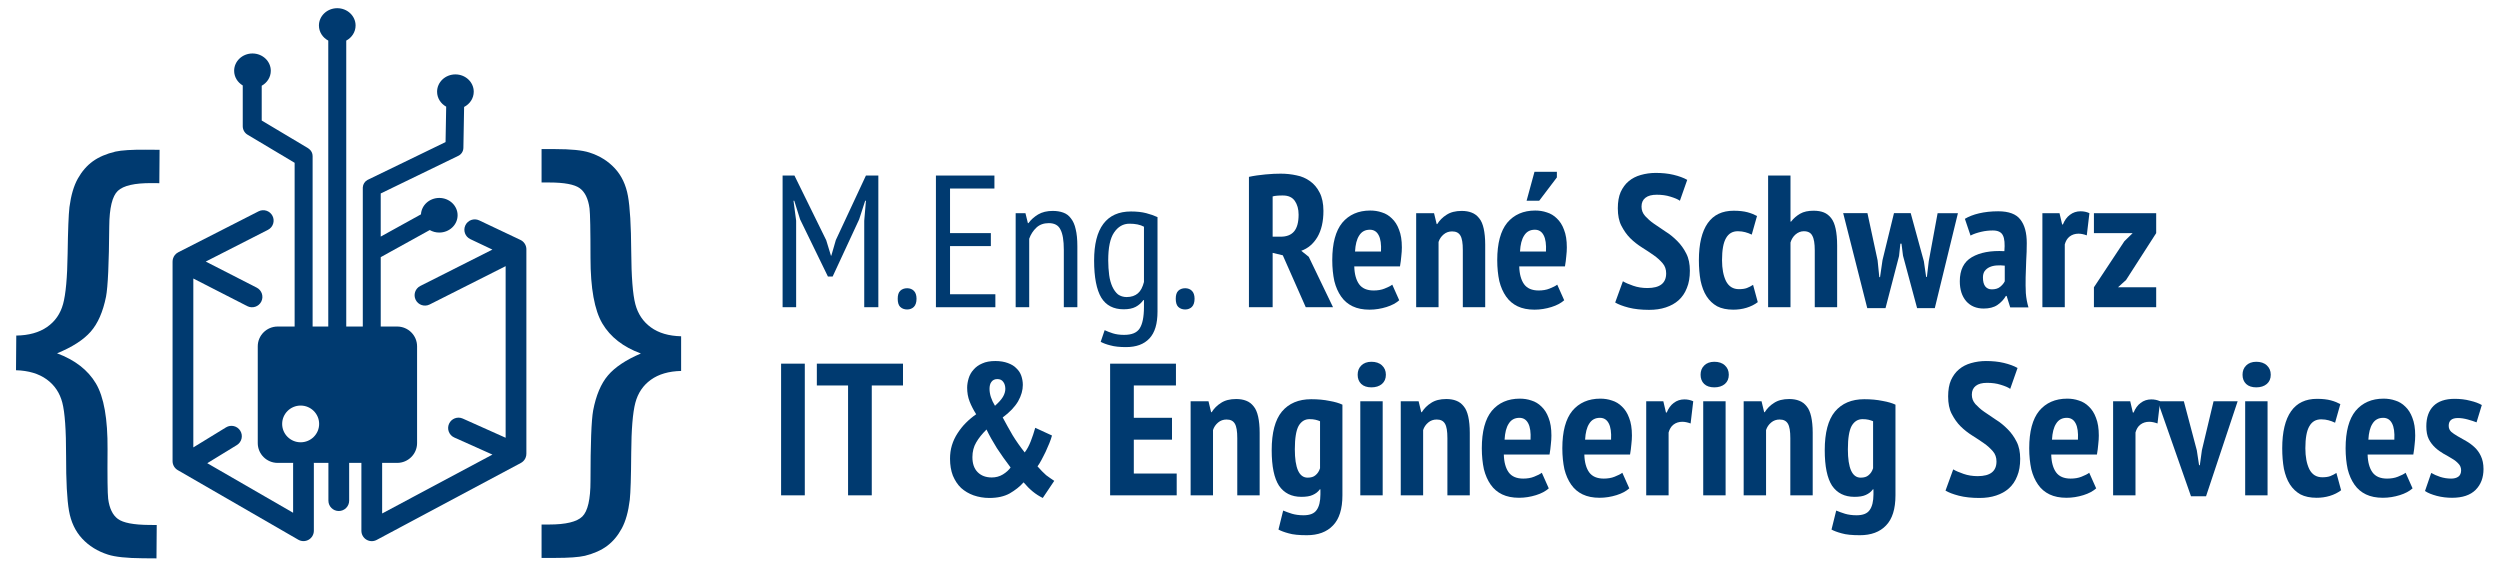<?xml version="1.0" encoding="UTF-8" standalone="no"?>
<!DOCTYPE svg PUBLIC "-//W3C//DTD SVG 1.1//EN" "http://www.w3.org/Graphics/SVG/1.1/DTD/svg11.dtd">
<svg width="886px" height="201px" version="1.1" xmlns="http://www.w3.org/2000/svg" xmlns:xlink="http://www.w3.org/1999/xlink" xml:space="preserve" xmlns:serif="http://www.serif.com/" style="fill-rule:evenodd;clip-rule:evenodd;stroke-linejoin:round;stroke-miterlimit:2;">
    <rect id="Full-Logo-Wide" serif:id="Full Logo Wide" x="0" y="0" width="885.827" height="200.787" style="fill:none;"/>
    <g>
        <g transform="matrix(0.602,0,0,0.602,-1458.53,-1486.42)">
            <g transform="matrix(110.742,0,0,110.742,2876.44,2650)">
                <path d="M0.498,-0.46l0.009,-0.106l-0.004,0l-0.032,0.099l-0.141,0.304l-0.025,0l-0.148,-0.304l-0.031,-0.099l-0.004,0l0.014,0.106l0,0.46l-0.072,0l0,-0.7l0.063,0l0.169,0.344l0.025,0.082l0.002,0l0.024,-0.083l0.16,-0.343l0.066,0l0,0.7l-0.075,0l0,-0.46Z" style="fill:#003a70;fill-rule:nonzero;"/>
            </g>
            <g transform="matrix(110.742,0,0,110.742,2946.98,2650)">
                <path d="M0.039,-0.045c0,-0.019 0.004,-0.033 0.013,-0.042c0.009,-0.009 0.022,-0.014 0.037,-0.014c0.015,-0 0.027,0.005 0.036,0.014c0.009,0.009 0.014,0.023 0.014,0.042c0,0.019 -0.005,0.034 -0.014,0.043c-0.009,0.009 -0.021,0.014 -0.036,0.014c-0.015,-0 -0.028,-0.005 -0.037,-0.014c-0.009,-0.009 -0.013,-0.024 -0.013,-0.043Z" style="fill:#003a70;fill-rule:nonzero;"/>
            </g>
            <g transform="matrix(110.742,0,0,110.742,2966.7,2650)">
                <path d="M0.064,-0.7l0.311,0l0,0.069l-0.236,0l0,0.237l0.217,0l0,0.069l-0.217,0l0,0.256l0.241,0l0,0.069l-0.316,-0l0,-0.7Z" style="fill:#003a70;fill-rule:nonzero;"/>
            </g>
            <g transform="matrix(110.742,0,0,110.742,3014.2,2650)">
                <path d="M0.315,-0l0,-0.305c0,-0.05 -0.006,-0.086 -0.018,-0.108c-0.011,-0.023 -0.032,-0.034 -0.062,-0.034c-0.027,-0 -0.049,0.008 -0.066,0.024c-0.017,0.016 -0.03,0.036 -0.038,0.059l0,0.364l-0.072,-0l0,-0.5l0.052,-0l0.013,0.053l0.003,-0c0.013,-0.018 0.03,-0.033 0.051,-0.046c0.022,-0.013 0.048,-0.019 0.078,-0.019c0.021,-0 0.04,0.003 0.056,0.009c0.017,0.006 0.03,0.016 0.041,0.031c0.011,0.014 0.02,0.033 0.025,0.057c0.006,0.024 0.009,0.054 0.009,0.091l0,0.324l-0.072,-0Z" style="fill:#003a70;fill-rule:nonzero;"/>
            </g>
            <g transform="matrix(110.742,0,0,110.742,3062.82,2650)">
                <path d="M0.374,0.023c-0,0.065 -0.014,0.112 -0.043,0.143c-0.029,0.031 -0.07,0.046 -0.125,0.046c-0.033,-0 -0.061,-0.003 -0.082,-0.009c-0.021,-0.005 -0.039,-0.012 -0.052,-0.019l0.021,-0.062c0.013,0.006 0.028,0.012 0.044,0.017c0.016,0.005 0.036,0.008 0.059,0.008c0.041,-0 0.068,-0.011 0.083,-0.034c0.015,-0.023 0.023,-0.061 0.023,-0.114l-0,-0.037l-0.003,-0c-0.011,0.015 -0.024,0.027 -0.041,0.036c-0.017,0.009 -0.038,0.013 -0.064,0.013c-0.054,-0 -0.094,-0.021 -0.119,-0.062c-0.025,-0.042 -0.038,-0.108 -0.038,-0.197c-0,-0.086 0.016,-0.151 0.049,-0.195c0.033,-0.044 0.082,-0.066 0.147,-0.066c0.031,0 0.058,0.003 0.081,0.009c0.023,0.006 0.043,0.013 0.06,0.021l-0,0.502Zm-0.072,-0.451c-0.02,-0.011 -0.046,-0.016 -0.077,-0.016c-0.034,0 -0.061,0.016 -0.082,0.047c-0.021,0.031 -0.031,0.08 -0.031,0.148c-0,0.028 0.002,0.054 0.005,0.078c0.003,0.023 0.009,0.044 0.017,0.062c0.008,0.017 0.018,0.031 0.03,0.041c0.013,0.009 0.028,0.014 0.046,0.014c0.025,0 0.045,-0.007 0.06,-0.02c0.015,-0.013 0.025,-0.033 0.032,-0.06l-0,-0.294Z" style="fill:#003a70;fill-rule:nonzero;"/>
            </g>
            <g transform="matrix(110.742,0,0,110.742,3110.66,2650)">
                <path d="M0.039,-0.045c0,-0.019 0.004,-0.033 0.013,-0.042c0.009,-0.009 0.022,-0.014 0.037,-0.014c0.015,-0 0.027,0.005 0.036,0.014c0.009,0.009 0.014,0.023 0.014,0.042c0,0.019 -0.005,0.034 -0.014,0.043c-0.009,0.009 -0.021,0.014 -0.036,0.014c-0.015,-0 -0.028,-0.005 -0.037,-0.014c-0.009,-0.009 -0.013,-0.024 -0.013,-0.043Z" style="fill:#003a70;fill-rule:nonzero;"/>
            </g>
            <g transform="matrix(110.742,0,0,110.742,3153.08,2650)">
                <path d="M0.045,-0.693c0.027,-0.006 0.057,-0.01 0.088,-0.013c0.031,-0.003 0.058,-0.004 0.081,-0.004c0.029,0 0.057,0.003 0.084,0.009c0.027,0.005 0.051,0.016 0.072,0.031c0.021,0.015 0.038,0.035 0.051,0.061c0.013,0.025 0.02,0.058 0.02,0.097c-0,0.057 -0.011,0.103 -0.032,0.139c-0.021,0.035 -0.049,0.06 -0.086,0.073l0.04,0.032l0.129,0.268l-0.145,-0l-0.122,-0.276l-0.054,-0.013l0,0.289l-0.126,0l0,-0.693Zm0.126,0.318l0.043,0c0.031,0 0.055,-0.009 0.071,-0.028c0.016,-0.019 0.024,-0.049 0.024,-0.089c-0,-0.03 -0.007,-0.054 -0.02,-0.073c-0.013,-0.019 -0.034,-0.029 -0.063,-0.029c-0.011,0 -0.021,0 -0.031,0.001c-0.01,0.001 -0.018,0.002 -0.024,0.004l-0,0.214Z" style="fill:#003a70;fill-rule:nonzero;"/>
            </g>
            <g transform="matrix(110.742,0,0,110.742,3204.35,2650)">
                <path d="M0.381,-0.037c-0.017,0.015 -0.039,0.027 -0.068,0.036c-0.029,0.009 -0.059,0.014 -0.09,0.014c-0.035,-0 -0.065,-0.006 -0.09,-0.018c-0.025,-0.012 -0.045,-0.029 -0.061,-0.052c-0.016,-0.023 -0.028,-0.05 -0.036,-0.082c-0.007,-0.033 -0.011,-0.07 -0.011,-0.111c0,-0.09 0.018,-0.156 0.053,-0.199c0.036,-0.043 0.086,-0.065 0.149,-0.065c0.021,0 0.042,0.003 0.062,0.01c0.02,0.006 0.038,0.017 0.053,0.032c0.016,0.015 0.029,0.035 0.038,0.06c0.01,0.025 0.015,0.056 0.015,0.094c0,0.015 -0.001,0.03 -0.003,0.047c-0.001,0.017 -0.004,0.035 -0.007,0.054l-0.243,-0c0.001,0.041 0.01,0.073 0.026,0.095c0.016,0.022 0.042,0.033 0.077,0.033c0.021,-0 0.041,-0.003 0.058,-0.01c0.018,-0.007 0.032,-0.014 0.041,-0.021l0.037,0.083Zm-0.156,-0.375c-0.025,-0 -0.044,0.01 -0.057,0.031c-0.013,0.02 -0.02,0.048 -0.022,0.085l0.138,0c0.002,-0.038 -0.002,-0.067 -0.012,-0.086c-0.01,-0.02 -0.026,-0.03 -0.047,-0.03Z" style="fill:#003a70;fill-rule:nonzero;"/>
            </g>
            <g transform="matrix(110.742,0,0,110.742,3251.75,2650)">
                <path d="M0.291,-0l0,-0.304c0,-0.037 -0.004,-0.062 -0.013,-0.077c-0.009,-0.015 -0.023,-0.022 -0.044,-0.022c-0.017,0 -0.032,0.005 -0.045,0.016c-0.013,0.011 -0.022,0.024 -0.027,0.04l0,0.347l-0.119,-0l0,-0.5l0.095,0l0.014,0.058l0.003,0c0.012,-0.019 0.028,-0.036 0.049,-0.049c0.021,-0.014 0.048,-0.021 0.081,-0.021c0.02,0 0.038,0.003 0.053,0.009c0.016,0.006 0.029,0.016 0.04,0.03c0.011,0.013 0.019,0.032 0.024,0.055c0.005,0.023 0.008,0.051 0.008,0.085l0,0.333l-0.119,-0Z" style="fill:#003a70;fill-rule:nonzero;"/>
            </g>
            <g transform="matrix(110.742,0,0,110.742,3301.47,2650)">
                <path d="M0.381,-0.037c-0.017,0.015 -0.039,0.027 -0.068,0.036c-0.029,0.009 -0.059,0.014 -0.09,0.014c-0.035,-0 -0.065,-0.006 -0.09,-0.018c-0.025,-0.012 -0.045,-0.029 -0.061,-0.052c-0.016,-0.023 -0.028,-0.05 -0.036,-0.082c-0.007,-0.033 -0.011,-0.07 -0.011,-0.111c0,-0.09 0.018,-0.156 0.053,-0.199c0.036,-0.043 0.086,-0.065 0.149,-0.065c0.021,0 0.042,0.003 0.062,0.01c0.02,0.006 0.038,0.017 0.053,0.032c0.016,0.015 0.029,0.035 0.038,0.06c0.01,0.025 0.015,0.056 0.015,0.094c0,0.015 -0.001,0.03 -0.003,0.047c-0.001,0.017 -0.004,0.035 -0.007,0.054l-0.243,-0c0.001,0.041 0.01,0.073 0.026,0.095c0.016,0.022 0.042,0.033 0.077,0.033c0.021,-0 0.041,-0.003 0.058,-0.01c0.018,-0.007 0.032,-0.014 0.041,-0.021l0.037,0.083Zm-0.156,-0.375c-0.025,-0 -0.044,0.01 -0.057,0.031c-0.013,0.02 -0.02,0.048 -0.022,0.085l0.138,0c0.002,-0.038 -0.002,-0.067 -0.012,-0.086c-0.01,-0.02 -0.026,-0.03 -0.047,-0.03Zm-0.002,-0.308l0.119,0l0,0.03l-0.094,0.124l-0.067,-0l0.042,-0.154Z" style="fill:#003a70;fill-rule:nonzero;"/>
            </g>
            <g transform="matrix(110.742,0,0,110.742,3371.57,2650)">
                <path d="M0.29,-0.18c0,-0.021 -0.006,-0.039 -0.019,-0.054c-0.013,-0.015 -0.029,-0.03 -0.048,-0.043c-0.019,-0.013 -0.039,-0.027 -0.062,-0.041c-0.022,-0.014 -0.043,-0.03 -0.062,-0.049c-0.019,-0.019 -0.034,-0.041 -0.047,-0.066c-0.013,-0.025 -0.019,-0.056 -0.019,-0.093c0,-0.034 0.005,-0.063 0.015,-0.086c0.011,-0.024 0.025,-0.043 0.043,-0.058c0.018,-0.015 0.039,-0.026 0.064,-0.033c0.025,-0.007 0.051,-0.011 0.079,-0.011c0.034,0 0.066,0.003 0.095,0.01c0.029,0.007 0.054,0.016 0.073,0.027l-0.039,0.111c-0.011,-0.008 -0.028,-0.015 -0.051,-0.022c-0.022,-0.007 -0.046,-0.01 -0.072,-0.01c-0.026,0 -0.046,0.005 -0.06,0.016c-0.014,0.011 -0.021,0.026 -0.021,0.047c0,0.019 0.006,0.035 0.019,0.05c0.013,0.014 0.028,0.028 0.047,0.041c0.019,0.013 0.04,0.027 0.062,0.042c0.023,0.014 0.043,0.031 0.062,0.05c0.019,0.019 0.035,0.041 0.048,0.067c0.013,0.025 0.019,0.056 0.019,0.091c0,0.035 -0.005,0.066 -0.016,0.092c-0.01,0.026 -0.025,0.048 -0.044,0.065c-0.019,0.017 -0.041,0.029 -0.068,0.038c-0.027,0.009 -0.056,0.013 -0.089,0.013c-0.041,-0 -0.078,-0.004 -0.109,-0.012c-0.031,-0.008 -0.054,-0.017 -0.071,-0.027l0.041,-0.113c0.013,0.008 0.032,0.016 0.055,0.024c0.023,0.008 0.048,0.012 0.075,0.012c0.067,-0 0.1,-0.026 0.1,-0.078Z" style="fill:#003a70;fill-rule:nonzero;"/>
            </g>
            <g transform="matrix(110.742,0,0,110.742,3420.18,2650)">
                <path d="M0.338,-0.027c-0.017,0.013 -0.037,0.023 -0.06,0.03c-0.023,0.007 -0.047,0.01 -0.07,0.01c-0.034,0 -0.063,-0.006 -0.086,-0.018c-0.023,-0.013 -0.041,-0.03 -0.056,-0.053c-0.015,-0.023 -0.025,-0.051 -0.032,-0.083c-0.006,-0.033 -0.009,-0.069 -0.009,-0.109c0,-0.087 0.016,-0.153 0.047,-0.197c0.031,-0.044 0.077,-0.066 0.138,-0.066c0.03,0 0.054,0.003 0.073,0.008c0.019,0.005 0.036,0.012 0.051,0.02l-0.028,0.099c-0.012,-0.006 -0.024,-0.01 -0.035,-0.013c-0.011,-0.003 -0.024,-0.005 -0.039,-0.005c-0.028,-0 -0.049,0.012 -0.063,0.037c-0.014,0.024 -0.021,0.063 -0.021,0.117c-0,0.045 0.007,0.082 0.021,0.111c0.015,0.029 0.038,0.043 0.069,0.043c0.017,0 0.031,-0.002 0.042,-0.006c0.012,-0.005 0.023,-0.01 0.033,-0.017l0.025,0.092Z" style="fill:#003a70;fill-rule:nonzero;"/>
            </g>
            <g transform="matrix(110.742,0,0,110.742,3458.94,2650)">
                <path d="M0.291,-0l0,-0.302c0,-0.036 -0.004,-0.062 -0.013,-0.078c-0.008,-0.016 -0.023,-0.024 -0.045,-0.024c-0.016,-0 -0.031,0.006 -0.044,0.017c-0.013,0.011 -0.022,0.026 -0.027,0.043l0,0.344l-0.119,-0l0,-0.7l0.119,0l0,0.245l0.003,0c0.013,-0.017 0.029,-0.031 0.048,-0.042c0.019,-0.011 0.043,-0.016 0.072,-0.016c0.021,0 0.039,0.003 0.054,0.009c0.015,0.006 0.028,0.016 0.039,0.03c0.011,0.014 0.019,0.033 0.024,0.057c0.005,0.023 0.008,0.053 0.008,0.089l0,0.328l-0.119,-0Z" style="fill:#003a70;fill-rule:nonzero;"/>
            </g>
            <g transform="matrix(110.742,0,0,110.742,3508.67,2650)">
                <path d="M0.352,-0.5l0.07,0.256l0.012,0.083l0.004,-0l0.01,-0.084l0.047,-0.255l0.108,0l-0.123,0.505l-0.094,-0l-0.075,-0.279l-0.008,-0.064l-0.006,0l-0.007,0.066l-0.072,0.277l-0.097,-0l-0.128,-0.505l0.129,0l0.054,0.251l0.009,0.089l0.004,0l0.013,-0.09l0.061,-0.25l0.089,0Z" style="fill:#003a70;fill-rule:nonzero;"/>
            </g>
            <g transform="matrix(110.742,0,0,110.742,3574.67,2650)">
                <path d="M0.044,-0.47c0.02,-0.012 0.045,-0.022 0.075,-0.029c0.03,-0.007 0.064,-0.011 0.102,-0.011c0.057,0 0.096,0.015 0.118,0.044c0.023,0.029 0.034,0.071 0.034,0.125c0,0.031 -0.001,0.062 -0.003,0.093c-0.001,0.03 -0.002,0.06 -0.003,0.089c-0.001,0.029 -0,0.057 0.001,0.084c0.002,0.027 0.007,0.052 0.014,0.076l-0.097,0l-0.019,-0.061l-0.004,0c-0.011,0.019 -0.026,0.035 -0.045,0.048c-0.019,0.013 -0.044,0.019 -0.073,0.019c-0.039,0 -0.07,-0.013 -0.093,-0.039c-0.023,-0.027 -0.034,-0.062 -0.034,-0.106c-0,-0.06 0.021,-0.103 0.064,-0.128c0.043,-0.025 0.1,-0.036 0.173,-0.032c0.003,-0.039 0.001,-0.067 -0.008,-0.084c-0.008,-0.017 -0.026,-0.026 -0.053,-0.026c-0.02,0 -0.041,0.002 -0.062,0.007c-0.021,0.005 -0.04,0.011 -0.057,0.02l-0.03,-0.089Zm0.143,0.375c0.018,0 0.033,-0.004 0.044,-0.013c0.011,-0.009 0.02,-0.019 0.025,-0.03l-0,-0.083c-0.015,-0.002 -0.03,-0.002 -0.044,-0.001c-0.014,0.001 -0.026,0.004 -0.037,0.009c-0.011,0.005 -0.019,0.012 -0.026,0.021c-0.006,0.009 -0.009,0.02 -0.009,0.034c-0,0.021 0.004,0.036 0.012,0.047c0.009,0.011 0.02,0.016 0.035,0.016Z" style="fill:#003a70;fill-rule:nonzero;"/>
            </g>
            <g transform="matrix(110.742,0,0,110.742,3620.41,2650)">
                <path d="M0.279,-0.382c-0.016,-0.006 -0.031,-0.009 -0.044,-0.009c-0.018,0 -0.034,0.005 -0.047,0.015c-0.013,0.01 -0.021,0.024 -0.026,0.042l-0,0.334l-0.119,-0l-0,-0.5l0.091,0l0.014,0.06l0.004,0c0.009,-0.022 0.021,-0.039 0.037,-0.051c0.017,-0.013 0.036,-0.019 0.057,-0.019c0.016,0 0.032,0.003 0.047,0.01l-0.014,0.118Z" style="fill:#003a70;fill-rule:nonzero;"/>
            </g>
            <g transform="matrix(110.742,0,0,110.742,3652.85,2650)">
                <path d="M0.024,-0.106l0.162,-0.245l0.044,-0.043l-0.206,-0l0,-0.106l0.331,-0l0,0.106l-0.16,0.249l-0.043,0.039l0.203,-0l0,0.106l-0.331,-0l0,-0.106Z" style="fill:#003a70;fill-rule:nonzero;"/>
            </g>
            <g transform="matrix(110.742,0,0,110.742,2876.44,2760.74)">
                <rect x="0.056" y="-0.7" width="0.126" height="0.7" style="fill:#003a70;fill-rule:nonzero;"/>
            </g>
            <g transform="matrix(110.742,0,0,110.742,2902.8,2760.74)">
                <path d="M0.466,-0.584l-0.166,0l-0,0.584l-0.126,-0l-0,-0.584l-0.166,0l-0,-0.116l0.458,-0l-0,0.116Z" style="fill:#003a70;fill-rule:nonzero;"/>
            </g>
            <g transform="matrix(110.742,0,0,110.742,2974.34,2760.74)">
                <path d="M0.07,-0.194c0,-0.025 0.003,-0.049 0.01,-0.072c0.007,-0.023 0.017,-0.044 0.03,-0.064c0.013,-0.02 0.027,-0.038 0.044,-0.055c0.017,-0.017 0.036,-0.033 0.055,-0.046c-0.014,-0.022 -0.026,-0.045 -0.035,-0.068c-0.009,-0.023 -0.013,-0.048 -0.013,-0.073c0,-0.017 0.003,-0.033 0.008,-0.05c0.005,-0.017 0.014,-0.033 0.026,-0.046c0.012,-0.014 0.027,-0.025 0.046,-0.033c0.019,-0.009 0.043,-0.013 0.07,-0.013c0.026,0 0.048,0.004 0.067,0.011c0.019,0.007 0.034,0.016 0.045,0.028c0.012,0.011 0.021,0.025 0.026,0.04c0.005,0.015 0.008,0.031 0.008,0.048c0,0.028 -0.008,0.057 -0.025,0.087c-0.017,0.029 -0.044,0.058 -0.082,0.086c0.017,0.031 0.034,0.063 0.053,0.095c0.019,0.031 0.041,0.062 0.064,0.091c0.013,-0.017 0.023,-0.036 0.032,-0.059c0.009,-0.023 0.017,-0.047 0.024,-0.072l0.089,0.041c-0.003,0.012 -0.008,0.026 -0.014,0.041c-0.006,0.015 -0.013,0.031 -0.02,0.046c-0.007,0.015 -0.015,0.029 -0.022,0.043c-0.007,0.013 -0.014,0.025 -0.021,0.034c0.017,0.019 0.032,0.035 0.046,0.047c0.015,0.011 0.029,0.021 0.043,0.03l-0.061,0.091c-0.018,-0.009 -0.036,-0.02 -0.053,-0.034c-0.017,-0.014 -0.033,-0.03 -0.049,-0.049c-0.02,0.023 -0.045,0.042 -0.074,0.059c-0.029,0.016 -0.065,0.024 -0.108,0.024c-0.03,0 -0.058,-0.005 -0.084,-0.014c-0.025,-0.009 -0.047,-0.022 -0.066,-0.039c-0.019,-0.018 -0.033,-0.04 -0.044,-0.066c-0.01,-0.026 -0.015,-0.056 -0.015,-0.089Zm0.322,0.046c-0.027,-0.035 -0.051,-0.07 -0.073,-0.103c-0.021,-0.034 -0.04,-0.067 -0.055,-0.099c-0.023,0.023 -0.042,0.046 -0.055,0.069c-0.013,0.022 -0.02,0.048 -0.02,0.078c0,0.034 0.009,0.061 0.028,0.08c0.019,0.019 0.044,0.028 0.075,0.028c0.021,-0 0.041,-0.005 0.059,-0.016c0.018,-0.011 0.032,-0.024 0.041,-0.037Zm-0.112,-0.418c0,0.029 0.01,0.059 0.029,0.09c0.019,-0.017 0.033,-0.032 0.042,-0.047c0.009,-0.015 0.013,-0.03 0.013,-0.043c0,-0.015 -0.004,-0.028 -0.011,-0.037c-0.007,-0.01 -0.017,-0.015 -0.032,-0.015c-0.013,0 -0.024,0.005 -0.031,0.015c-0.007,0.009 -0.01,0.022 -0.01,0.037Z" style="fill:#003a70;fill-rule:nonzero;"/>
            </g>
            <g transform="matrix(110.742,0,0,110.742,3071.35,2760.74)">
                <path d="M0.045,-0.7l0.35,0l0,0.116l-0.224,0l0,0.172l0.203,0l0,0.116l-0.203,0l0,0.18l0.228,0l0,0.116l-0.354,0l-0,-0.7Z" style="fill:#003a70;fill-rule:nonzero;"/>
            </g>
            <g transform="matrix(110.742,0,0,110.742,3118.97,2760.74)">
                <path d="M0.291,-0l0,-0.304c0,-0.037 -0.004,-0.062 -0.013,-0.077c-0.009,-0.015 -0.023,-0.022 -0.044,-0.022c-0.017,0 -0.032,0.005 -0.045,0.016c-0.013,0.011 -0.022,0.024 -0.027,0.04l0,0.347l-0.119,-0l0,-0.5l0.095,0l0.014,0.058l0.003,0c0.012,-0.019 0.028,-0.036 0.049,-0.049c0.021,-0.014 0.048,-0.021 0.081,-0.021c0.02,0 0.038,0.003 0.053,0.009c0.016,0.006 0.029,0.016 0.04,0.03c0.011,0.013 0.019,0.032 0.024,0.055c0.005,0.023 0.008,0.051 0.008,0.085l0,0.333l-0.119,-0Z" style="fill:#003a70;fill-rule:nonzero;"/>
            </g>
            <g transform="matrix(110.742,0,0,110.742,3168.69,2760.74)">
                <path d="M0.401,-0c0,0.073 -0.017,0.126 -0.05,0.16c-0.033,0.035 -0.08,0.052 -0.139,0.052c-0.041,-0 -0.074,-0.003 -0.097,-0.01c-0.023,-0.006 -0.041,-0.013 -0.054,-0.02l0.025,-0.101c0.015,0.006 0.03,0.012 0.047,0.017c0.017,0.005 0.038,0.008 0.061,0.008c0.034,-0 0.057,-0.009 0.07,-0.028c0.013,-0.018 0.02,-0.046 0.02,-0.083l0,-0.027l-0.003,-0c-0.009,0.013 -0.022,0.023 -0.038,0.03c-0.015,0.007 -0.035,0.01 -0.06,0.01c-0.053,-0 -0.092,-0.02 -0.119,-0.059c-0.026,-0.04 -0.039,-0.103 -0.039,-0.189c-0,-0.093 0.018,-0.161 0.054,-0.205c0.037,-0.044 0.089,-0.066 0.156,-0.066c0.036,0 0.068,0.003 0.097,0.009c0.029,0.005 0.052,0.012 0.069,0.02l0,0.482Zm-0.185,-0.094c0.018,-0 0.032,-0.004 0.042,-0.013c0.011,-0.009 0.019,-0.021 0.024,-0.037l0,-0.25c-0.007,-0.003 -0.016,-0.006 -0.025,-0.008c-0.009,-0.002 -0.019,-0.003 -0.031,-0.003c-0.025,0 -0.044,0.012 -0.058,0.036c-0.013,0.024 -0.02,0.065 -0.02,0.124c-0,0.101 0.023,0.151 0.068,0.151Z" style="fill:#003a70;fill-rule:nonzero;"/>
            </g>
            <g transform="matrix(110.742,0,0,110.742,3217.75,2760.74)">
                <path d="M0.053,-0.5l0.119,0l0,0.5l-0.119,-0l-0,-0.5Zm-0.014,-0.141c-0,-0.02 0.006,-0.036 0.019,-0.049c0.013,-0.013 0.031,-0.02 0.054,-0.02c0.023,0 0.042,0.006 0.056,0.019c0.014,0.013 0.021,0.029 0.021,0.05c-0,0.021 -0.007,0.037 -0.021,0.049c-0.014,0.012 -0.033,0.018 -0.056,0.018c-0.023,-0 -0.041,-0.006 -0.054,-0.018c-0.013,-0.013 -0.019,-0.029 -0.019,-0.049Z" style="fill:#003a70;fill-rule:nonzero;"/>
            </g>
            <g transform="matrix(110.742,0,0,110.742,3242.67,2760.74)">
                <path d="M0.291,-0l0,-0.304c0,-0.037 -0.004,-0.062 -0.013,-0.077c-0.009,-0.015 -0.023,-0.022 -0.044,-0.022c-0.017,0 -0.032,0.005 -0.045,0.016c-0.013,0.011 -0.022,0.024 -0.027,0.04l0,0.347l-0.119,-0l0,-0.5l0.095,0l0.014,0.058l0.003,0c0.012,-0.019 0.028,-0.036 0.049,-0.049c0.021,-0.014 0.048,-0.021 0.081,-0.021c0.02,0 0.038,0.003 0.053,0.009c0.016,0.006 0.029,0.016 0.04,0.03c0.011,0.013 0.019,0.032 0.024,0.055c0.005,0.023 0.008,0.051 0.008,0.085l0,0.333l-0.119,-0Z" style="fill:#003a70;fill-rule:nonzero;"/>
            </g>
            <g transform="matrix(110.742,0,0,110.742,3292.39,2760.74)">
                <path d="M0.381,-0.037c-0.017,0.015 -0.039,0.027 -0.068,0.036c-0.029,0.009 -0.059,0.014 -0.09,0.014c-0.035,-0 -0.065,-0.006 -0.09,-0.018c-0.025,-0.012 -0.045,-0.029 -0.061,-0.052c-0.016,-0.023 -0.028,-0.05 -0.036,-0.082c-0.007,-0.033 -0.011,-0.07 -0.011,-0.111c0,-0.09 0.018,-0.156 0.053,-0.199c0.036,-0.043 0.086,-0.065 0.149,-0.065c0.021,0 0.042,0.003 0.062,0.01c0.02,0.006 0.038,0.017 0.053,0.032c0.016,0.015 0.029,0.035 0.038,0.06c0.01,0.025 0.015,0.056 0.015,0.094c0,0.015 -0.001,0.03 -0.003,0.047c-0.001,0.017 -0.004,0.035 -0.007,0.054l-0.243,-0c0.001,0.041 0.01,0.073 0.026,0.095c0.016,0.022 0.042,0.033 0.077,0.033c0.021,-0 0.041,-0.003 0.058,-0.01c0.018,-0.007 0.032,-0.014 0.041,-0.021l0.037,0.083Zm-0.156,-0.375c-0.025,-0 -0.044,0.01 -0.057,0.031c-0.013,0.02 -0.02,0.048 -0.022,0.085l0.138,0c0.002,-0.038 -0.002,-0.067 -0.012,-0.086c-0.01,-0.02 -0.026,-0.03 -0.047,-0.03Z" style="fill:#003a70;fill-rule:nonzero;"/>
            </g>
            <g transform="matrix(110.742,0,0,110.742,3339.79,2760.74)">
                <path d="M0.381,-0.037c-0.017,0.015 -0.039,0.027 -0.068,0.036c-0.029,0.009 -0.059,0.014 -0.09,0.014c-0.035,-0 -0.065,-0.006 -0.09,-0.018c-0.025,-0.012 -0.045,-0.029 -0.061,-0.052c-0.016,-0.023 -0.028,-0.05 -0.036,-0.082c-0.007,-0.033 -0.011,-0.07 -0.011,-0.111c0,-0.09 0.018,-0.156 0.053,-0.199c0.036,-0.043 0.086,-0.065 0.149,-0.065c0.021,0 0.042,0.003 0.062,0.01c0.02,0.006 0.038,0.017 0.053,0.032c0.016,0.015 0.029,0.035 0.038,0.06c0.01,0.025 0.015,0.056 0.015,0.094c0,0.015 -0.001,0.03 -0.003,0.047c-0.001,0.017 -0.004,0.035 -0.007,0.054l-0.243,-0c0.001,0.041 0.01,0.073 0.026,0.095c0.016,0.022 0.042,0.033 0.077,0.033c0.021,-0 0.041,-0.003 0.058,-0.01c0.018,-0.007 0.032,-0.014 0.041,-0.021l0.037,0.083Zm-0.156,-0.375c-0.025,-0 -0.044,0.01 -0.057,0.031c-0.013,0.02 -0.02,0.048 -0.022,0.085l0.138,0c0.002,-0.038 -0.002,-0.067 -0.012,-0.086c-0.01,-0.02 -0.026,-0.03 -0.047,-0.03Z" style="fill:#003a70;fill-rule:nonzero;"/>
            </g>
            <g transform="matrix(110.742,0,0,110.742,3387.18,2760.74)">
                <path d="M0.279,-0.382c-0.016,-0.006 -0.031,-0.009 -0.044,-0.009c-0.018,0 -0.034,0.005 -0.047,0.015c-0.013,0.01 -0.021,0.024 -0.026,0.042l-0,0.334l-0.119,-0l-0,-0.5l0.091,0l0.014,0.06l0.004,0c0.009,-0.022 0.021,-0.039 0.037,-0.051c0.017,-0.013 0.036,-0.019 0.057,-0.019c0.016,0 0.032,0.003 0.047,0.01l-0.014,0.118Z" style="fill:#003a70;fill-rule:nonzero;"/>
            </g>
            <g transform="matrix(110.742,0,0,110.742,3419.63,2760.74)">
                <path d="M0.053,-0.5l0.119,0l0,0.5l-0.119,-0l-0,-0.5Zm-0.014,-0.141c-0,-0.02 0.006,-0.036 0.019,-0.049c0.013,-0.013 0.031,-0.02 0.054,-0.02c0.023,0 0.042,0.006 0.056,0.019c0.014,0.013 0.021,0.029 0.021,0.05c-0,0.021 -0.007,0.037 -0.021,0.049c-0.014,0.012 -0.033,0.018 -0.056,0.018c-0.023,-0 -0.041,-0.006 -0.054,-0.018c-0.013,-0.013 -0.019,-0.029 -0.019,-0.049Z" style="fill:#003a70;fill-rule:nonzero;"/>
            </g>
            <g transform="matrix(110.742,0,0,110.742,3444.55,2760.74)">
                <path d="M0.291,-0l0,-0.304c0,-0.037 -0.004,-0.062 -0.013,-0.077c-0.009,-0.015 -0.023,-0.022 -0.044,-0.022c-0.017,0 -0.032,0.005 -0.045,0.016c-0.013,0.011 -0.022,0.024 -0.027,0.04l0,0.347l-0.119,-0l0,-0.5l0.095,0l0.014,0.058l0.003,0c0.012,-0.019 0.028,-0.036 0.049,-0.049c0.021,-0.014 0.048,-0.021 0.081,-0.021c0.02,0 0.038,0.003 0.053,0.009c0.016,0.006 0.029,0.016 0.04,0.03c0.011,0.013 0.019,0.032 0.024,0.055c0.005,0.023 0.008,0.051 0.008,0.085l0,0.333l-0.119,-0Z" style="fill:#003a70;fill-rule:nonzero;"/>
            </g>
            <g transform="matrix(110.742,0,0,110.742,3494.27,2760.74)">
                <path d="M0.401,-0c0,0.073 -0.017,0.126 -0.05,0.16c-0.033,0.035 -0.08,0.052 -0.139,0.052c-0.041,-0 -0.074,-0.003 -0.097,-0.01c-0.023,-0.006 -0.041,-0.013 -0.054,-0.02l0.025,-0.101c0.015,0.006 0.03,0.012 0.047,0.017c0.017,0.005 0.038,0.008 0.061,0.008c0.034,-0 0.057,-0.009 0.07,-0.028c0.013,-0.018 0.02,-0.046 0.02,-0.083l0,-0.027l-0.003,-0c-0.009,0.013 -0.022,0.023 -0.038,0.03c-0.015,0.007 -0.035,0.01 -0.06,0.01c-0.053,-0 -0.092,-0.02 -0.119,-0.059c-0.026,-0.04 -0.039,-0.103 -0.039,-0.189c-0,-0.093 0.018,-0.161 0.054,-0.205c0.037,-0.044 0.089,-0.066 0.156,-0.066c0.036,0 0.068,0.003 0.097,0.009c0.029,0.005 0.052,0.012 0.069,0.02l0,0.482Zm-0.185,-0.094c0.018,-0 0.032,-0.004 0.042,-0.013c0.011,-0.009 0.019,-0.021 0.024,-0.037l0,-0.25c-0.007,-0.003 -0.016,-0.006 -0.025,-0.008c-0.009,-0.002 -0.019,-0.003 -0.031,-0.003c-0.025,0 -0.044,0.012 -0.058,0.036c-0.013,0.024 -0.02,0.065 -0.02,0.124c-0,0.101 0.023,0.151 0.068,0.151Z" style="fill:#003a70;fill-rule:nonzero;"/>
            </g>
            <g transform="matrix(110.742,0,0,110.742,3566.03,2760.74)">
                <path d="M0.29,-0.18c0,-0.021 -0.006,-0.039 -0.019,-0.054c-0.013,-0.015 -0.029,-0.03 -0.048,-0.043c-0.019,-0.013 -0.039,-0.027 -0.062,-0.041c-0.022,-0.014 -0.043,-0.03 -0.062,-0.049c-0.019,-0.019 -0.034,-0.041 -0.047,-0.066c-0.013,-0.025 -0.019,-0.056 -0.019,-0.093c0,-0.034 0.005,-0.063 0.015,-0.086c0.011,-0.024 0.025,-0.043 0.043,-0.058c0.018,-0.015 0.039,-0.026 0.064,-0.033c0.025,-0.007 0.051,-0.011 0.079,-0.011c0.034,0 0.066,0.003 0.095,0.01c0.029,0.007 0.054,0.016 0.073,0.027l-0.039,0.111c-0.011,-0.008 -0.028,-0.015 -0.051,-0.022c-0.022,-0.007 -0.046,-0.01 -0.072,-0.01c-0.026,0 -0.046,0.005 -0.06,0.016c-0.014,0.011 -0.021,0.026 -0.021,0.047c0,0.019 0.006,0.035 0.019,0.05c0.013,0.014 0.028,0.028 0.047,0.041c0.019,0.013 0.04,0.027 0.062,0.042c0.023,0.014 0.043,0.031 0.062,0.05c0.019,0.019 0.035,0.041 0.048,0.067c0.013,0.025 0.019,0.056 0.019,0.091c0,0.035 -0.005,0.066 -0.016,0.092c-0.01,0.026 -0.025,0.048 -0.044,0.065c-0.019,0.017 -0.041,0.029 -0.068,0.038c-0.027,0.009 -0.056,0.013 -0.089,0.013c-0.041,-0 -0.078,-0.004 -0.109,-0.012c-0.031,-0.008 -0.054,-0.017 -0.071,-0.027l0.041,-0.113c0.013,0.008 0.032,0.016 0.055,0.024c0.023,0.008 0.048,0.012 0.075,0.012c0.067,-0 0.1,-0.026 0.1,-0.078Z" style="fill:#003a70;fill-rule:nonzero;"/>
            </g>
            <g transform="matrix(110.742,0,0,110.742,3614.65,2760.74)">
                <path d="M0.381,-0.037c-0.017,0.015 -0.039,0.027 -0.068,0.036c-0.029,0.009 -0.059,0.014 -0.09,0.014c-0.035,-0 -0.065,-0.006 -0.09,-0.018c-0.025,-0.012 -0.045,-0.029 -0.061,-0.052c-0.016,-0.023 -0.028,-0.05 -0.036,-0.082c-0.007,-0.033 -0.011,-0.07 -0.011,-0.111c0,-0.09 0.018,-0.156 0.053,-0.199c0.036,-0.043 0.086,-0.065 0.149,-0.065c0.021,0 0.042,0.003 0.062,0.01c0.02,0.006 0.038,0.017 0.053,0.032c0.016,0.015 0.029,0.035 0.038,0.06c0.01,0.025 0.015,0.056 0.015,0.094c0,0.015 -0.001,0.03 -0.003,0.047c-0.001,0.017 -0.004,0.035 -0.007,0.054l-0.243,-0c0.001,0.041 0.01,0.073 0.026,0.095c0.016,0.022 0.042,0.033 0.077,0.033c0.021,-0 0.041,-0.003 0.058,-0.01c0.018,-0.007 0.032,-0.014 0.041,-0.021l0.037,0.083Zm-0.156,-0.375c-0.025,-0 -0.044,0.01 -0.057,0.031c-0.013,0.02 -0.02,0.048 -0.022,0.085l0.138,0c0.002,-0.038 -0.002,-0.067 -0.012,-0.086c-0.01,-0.02 -0.026,-0.03 -0.047,-0.03Z" style="fill:#003a70;fill-rule:nonzero;"/>
            </g>
            <g transform="matrix(110.742,0,0,110.742,3662.04,2760.74)">
                <path d="M0.279,-0.382c-0.016,-0.006 -0.031,-0.009 -0.044,-0.009c-0.018,0 -0.034,0.005 -0.047,0.015c-0.013,0.01 -0.021,0.024 -0.026,0.042l-0,0.334l-0.119,-0l-0,-0.5l0.091,0l0.014,0.06l0.004,0c0.009,-0.022 0.021,-0.039 0.037,-0.051c0.017,-0.013 0.036,-0.019 0.057,-0.019c0.016,0 0.032,0.003 0.047,0.01l-0.014,0.118Z" style="fill:#003a70;fill-rule:nonzero;"/>
            </g>
            <g transform="matrix(110.742,0,0,110.742,3694.49,2760.74)">
                <path d="M0.195,-0.239l0.012,0.079l0.004,0l0.011,-0.08l0.062,-0.26l0.128,0l-0.168,0.505l-0.08,-0l-0.177,-0.505l0.139,0l0.069,0.261Z" style="fill:#003a70;fill-rule:nonzero;"/>
            </g>
            <g transform="matrix(110.742,0,0,110.742,3738.68,2760.74)">
                <path d="M0.053,-0.5l0.119,0l0,0.5l-0.119,-0l-0,-0.5Zm-0.014,-0.141c-0,-0.02 0.006,-0.036 0.019,-0.049c0.013,-0.013 0.031,-0.02 0.054,-0.02c0.023,0 0.042,0.006 0.056,0.019c0.014,0.013 0.021,0.029 0.021,0.05c-0,0.021 -0.007,0.037 -0.021,0.049c-0.014,0.012 -0.033,0.018 -0.056,0.018c-0.023,-0 -0.041,-0.006 -0.054,-0.018c-0.013,-0.013 -0.019,-0.029 -0.019,-0.049Z" style="fill:#003a70;fill-rule:nonzero;"/>
            </g>
            <g transform="matrix(110.742,0,0,110.742,3763.59,2760.74)">
                <path d="M0.338,-0.027c-0.017,0.013 -0.037,0.023 -0.06,0.03c-0.023,0.007 -0.047,0.01 -0.07,0.01c-0.034,0 -0.063,-0.006 -0.086,-0.018c-0.023,-0.013 -0.041,-0.03 -0.056,-0.053c-0.015,-0.023 -0.025,-0.051 -0.032,-0.083c-0.006,-0.033 -0.009,-0.069 -0.009,-0.109c0,-0.087 0.016,-0.153 0.047,-0.197c0.031,-0.044 0.077,-0.066 0.138,-0.066c0.03,0 0.054,0.003 0.073,0.008c0.019,0.005 0.036,0.012 0.051,0.02l-0.028,0.099c-0.012,-0.006 -0.024,-0.01 -0.035,-0.013c-0.011,-0.003 -0.024,-0.005 -0.039,-0.005c-0.028,-0 -0.049,0.012 -0.063,0.037c-0.014,0.024 -0.021,0.063 -0.021,0.117c-0,0.045 0.007,0.082 0.021,0.111c0.015,0.029 0.038,0.043 0.069,0.043c0.017,0 0.031,-0.002 0.042,-0.006c0.012,-0.005 0.023,-0.01 0.033,-0.017l0.025,0.092Z" style="fill:#003a70;fill-rule:nonzero;"/>
            </g>
            <g transform="matrix(110.742,0,0,110.742,3800.91,2760.74)">
                <path d="M0.381,-0.037c-0.017,0.015 -0.039,0.027 -0.068,0.036c-0.029,0.009 -0.059,0.014 -0.09,0.014c-0.035,-0 -0.065,-0.006 -0.09,-0.018c-0.025,-0.012 -0.045,-0.029 -0.061,-0.052c-0.016,-0.023 -0.028,-0.05 -0.036,-0.082c-0.007,-0.033 -0.011,-0.07 -0.011,-0.111c0,-0.09 0.018,-0.156 0.053,-0.199c0.036,-0.043 0.086,-0.065 0.149,-0.065c0.021,0 0.042,0.003 0.062,0.01c0.02,0.006 0.038,0.017 0.053,0.032c0.016,0.015 0.029,0.035 0.038,0.06c0.01,0.025 0.015,0.056 0.015,0.094c0,0.015 -0.001,0.03 -0.003,0.047c-0.001,0.017 -0.004,0.035 -0.007,0.054l-0.243,-0c0.001,0.041 0.01,0.073 0.026,0.095c0.016,0.022 0.042,0.033 0.077,0.033c0.021,-0 0.041,-0.003 0.058,-0.01c0.018,-0.007 0.032,-0.014 0.041,-0.021l0.037,0.083Zm-0.156,-0.375c-0.025,-0 -0.044,0.01 -0.057,0.031c-0.013,0.02 -0.02,0.048 -0.022,0.085l0.138,0c0.002,-0.038 -0.002,-0.067 -0.012,-0.086c-0.01,-0.02 -0.026,-0.03 -0.047,-0.03Z" style="fill:#003a70;fill-rule:nonzero;"/>
            </g>
            <g transform="matrix(110.742,0,0,110.742,3848.31,2760.74)">
                <path d="M0.211,-0.133c0,-0.014 -0.005,-0.026 -0.014,-0.035c-0.009,-0.01 -0.02,-0.019 -0.034,-0.027c-0.014,-0.009 -0.029,-0.017 -0.045,-0.026c-0.015,-0.009 -0.03,-0.019 -0.044,-0.032c-0.014,-0.013 -0.026,-0.028 -0.035,-0.046c-0.009,-0.018 -0.013,-0.041 -0.013,-0.068c0,-0.047 0.013,-0.083 0.038,-0.108c0.025,-0.025 0.063,-0.038 0.112,-0.038c0.029,0 0.057,0.003 0.083,0.01c0.026,0.006 0.047,0.014 0.062,0.023l-0.028,0.092c-0.013,-0.005 -0.028,-0.01 -0.046,-0.015c-0.018,-0.005 -0.036,-0.008 -0.053,-0.008c-0.033,0 -0.049,0.014 -0.049,0.041c-0,0.013 0.004,0.023 0.013,0.032c0.009,0.008 0.021,0.016 0.035,0.024c0.014,0.008 0.029,0.016 0.044,0.025c0.016,0.009 0.031,0.02 0.045,0.033c0.014,0.013 0.025,0.028 0.034,0.047c0.009,0.019 0.014,0.042 0.014,0.069c-0,0.046 -0.014,0.083 -0.042,0.111c-0.028,0.028 -0.07,0.042 -0.125,0.042c-0.027,0 -0.054,-0.003 -0.081,-0.01c-0.026,-0.007 -0.047,-0.015 -0.063,-0.026l0.033,-0.096c0.014,0.008 0.03,0.015 0.048,0.021c0.019,0.006 0.038,0.009 0.058,0.009c0.015,0 0.028,-0.003 0.038,-0.01c0.01,-0.007 0.015,-0.019 0.015,-0.034Z" style="fill:#003a70;fill-rule:nonzero;"/>
            </g>
        </g>
        <g id="Symbol">
            <path d="M147.813,122.736l-0,34.299c-0,3.871 -3.164,7.014 -7.062,7.014l-42.34,-0c-3.897,-0 -7.062,-3.143 -7.062,-7.014l0,-34.299c0,-3.871 3.165,-7.013 7.062,-7.013l42.34,-0c3.898,-0 7.062,3.142 7.062,7.013Zm-41.263,20.996c-3.616,-0 -6.552,2.916 -6.552,6.508c-0,3.591 2.936,6.508 6.552,6.508c3.617,-0 6.553,-2.917 6.553,-6.508c0,-3.592 -2.936,-6.508 -6.553,-6.508Z" style="fill:#003a70;"/>
            <path d="M5.766,118.925c4.459,-0.066 8.1,-1.081 10.924,-3.043c2.823,-1.963 4.711,-4.673 5.664,-8.131c0.953,-3.459 1.49,-9.382 1.612,-17.769c0.122,-8.387 0.338,-13.91 0.647,-16.57c0.554,-4.214 1.549,-7.597 2.987,-10.148c1.438,-2.55 3.206,-4.584 5.302,-6.1c2.096,-1.516 4.768,-2.663 8.017,-3.442c2.204,-0.485 5.796,-0.709 10.775,-0.671l4.864,0.037l-0.09,11.828l-2.693,-0.021c-6.021,-0.046 -10.024,0.865 -12.007,2.734c-1.983,1.868 -2.999,6.067 -3.049,12.596c-0.1,13.159 -0.482,21.469 -1.145,24.929c-1.083,5.366 -2.895,9.496 -5.436,12.39c-2.541,2.894 -6.513,5.45 -11.915,7.669c6.352,2.359 10.943,5.923 13.773,10.691c2.83,4.768 4.203,12.551 4.121,23.349c-0.074,9.794 -0.003,15.621 0.214,17.481c0.438,3.418 1.592,5.813 3.464,7.183c1.871,1.371 5.557,2.077 11.058,2.119l2.692,0.02l-0.09,11.828l-4.864,-0.037c-5.674,-0.043 -9.782,-0.476 -12.324,-1.299c-3.696,-1.184 -6.751,-3.078 -9.163,-5.683c-2.412,-2.605 -3.965,-5.894 -4.659,-9.867c-0.693,-3.974 -1.035,-10.481 -1.024,-19.521c0.011,-9.041 -0.433,-15.298 -1.333,-18.77c-0.9,-3.473 -2.747,-6.224 -5.54,-8.255c-2.793,-2.03 -6.418,-3.112 -10.876,-3.247l0.094,-12.28Z" style="fill:#003a70;fill-rule:nonzero;"/>
            <path d="M241.388,131.463c-4.385,0.101 -7.958,1.144 -10.72,3.129c-2.762,1.985 -4.598,4.711 -5.509,8.179c-0.912,3.468 -1.396,9.398 -1.453,17.791c-0.056,8.393 -0.227,13.921 -0.512,16.584c-0.513,4.222 -1.466,7.614 -2.862,10.177c-1.395,2.563 -3.117,4.611 -5.167,6.144c-2.05,1.533 -4.67,2.701 -7.859,3.505c-2.164,0.503 -5.694,0.754 -10.592,0.754l-4.783,0l0,-11.835l2.648,-0c5.922,-0 9.852,-0.942 11.788,-2.827c1.936,-1.885 2.904,-6.094 2.904,-12.627c-0,-13.167 0.313,-21.484 0.939,-24.952c1.025,-5.377 2.777,-9.524 5.254,-12.438c2.477,-2.915 6.363,-5.504 11.659,-7.765c-6.264,-2.312 -10.805,-5.842 -13.624,-10.592c-2.819,-4.749 -4.228,-12.526 -4.228,-23.331c-0,-9.8 -0.114,-15.63 -0.342,-17.489c-0.455,-3.418 -1.609,-5.805 -3.459,-7.162c-1.851,-1.357 -5.481,-2.035 -10.891,-2.035l-2.648,-0l0,-11.835l4.783,-0c5.581,-0 9.624,0.402 12.13,1.206c3.644,1.156 6.662,3.028 9.054,5.616c2.392,2.588 3.944,5.867 4.655,9.838c0.712,3.97 1.097,10.478 1.153,19.524c0.057,9.046 0.541,15.303 1.453,18.771c0.911,3.467 2.747,6.206 5.509,8.217c2.762,2.01 6.335,3.065 10.72,3.166l-0,12.287Z" style="fill:#003a70;fill-rule:nonzero;"/>
            <path d="M185.041,163.791c-0.137,0.099 -0.281,0.19 -0.433,0.271l-51.122,27.289c-1.14,0.608 -2.515,0.574 -3.623,-0.091c-1.108,-0.664 -1.785,-1.861 -1.785,-3.153l-0,-25.101c-0,-2.029 1.647,-3.677 3.676,-3.677c2.03,0 3.677,1.648 3.677,3.677c0,0 0,18.97 0,18.97l39.094,-20.868l-13.532,-6.058c-1.852,-0.829 -2.683,-3.006 -1.853,-4.858c0.829,-1.852 3.006,-2.683 4.858,-1.854l15.202,6.806l-0,-60.819l-26.931,13.586c-1.812,0.914 -4.025,0.185 -4.939,-1.627c-0.914,-1.812 -0.185,-4.025 1.627,-4.939l25.551,-12.89l-7.829,-3.71c-1.834,-0.869 -2.617,-3.063 -1.748,-4.897c0.869,-1.834 3.064,-2.617 4.898,-1.748l14.622,6.929c0.619,0.293 1.118,0.737 1.475,1.268c0.345,0.513 0.56,1.11 0.614,1.739c0.011,0.124 0.015,0.249 0.013,0.374l0,72.351c0.009,0.504 -0.087,1.018 -0.298,1.509c-0.008,0.017 -0.015,0.034 -0.022,0.051c-0.272,0.607 -0.689,1.105 -1.192,1.47Z" style="fill:#003a70;"/>
            <path d="M61.16,92.741c-0.003,-0.184 0.009,-0.367 0.034,-0.548c0.024,-0.178 0.061,-0.352 0.111,-0.522c0.272,-0.943 0.919,-1.775 1.861,-2.256l28.46,-14.514c1.808,-0.922 4.024,-0.202 4.946,1.606c0.922,1.807 0.203,4.024 -1.605,4.946l-22.05,11.245l18.077,9.25c1.807,0.925 2.523,3.142 1.598,4.949c-0.924,1.806 -3.141,2.522 -4.948,1.598l-19.13,-9.789c-0,-0 -0,47.779 -0,59.853l11.593,-7.1c1.73,-1.06 3.996,-0.516 5.056,1.215c1.06,1.731 0.515,3.996 -1.215,5.056l-10.494,6.427c10.73,6.195 30.425,17.566 30.425,17.566l-0,-17.4c-0,-2.029 1.647,-3.677 3.676,-3.677c2.03,0 3.677,1.648 3.677,3.677l0,23.769c0,1.313 -0.7,2.527 -1.838,3.184c-1.138,0.657 -2.539,0.657 -3.677,0l-42.719,-24.664c-1.138,-0.656 -1.838,-1.87 -1.838,-3.184l-0,-70.687Z" style="fill:#003a70;"/>
            <path d="M123.741,177.446c0,2.019 -1.647,3.657 -3.677,3.657c-2.029,0 -3.677,-1.638 -3.677,-3.657l0,-13.703c0,-2.018 1.648,-3.657 3.677,-3.657c2.03,-0 3.677,1.639 3.677,3.657l0,13.703Z" style="fill:#003a70;"/>
            <path d="M86.033,30.29c-1.833,-1.085 -3.052,-3.01 -3.052,-5.202c-0,-3.386 2.911,-6.135 6.496,-6.135c3.585,-0 6.496,2.749 6.496,6.135c-0,2.259 -1.295,4.234 -3.22,5.299c-0,5.33 -0,12.327 -0,12.327l16.337,9.751c0.184,0.11 0.355,0.236 0.511,0.374c0.726,0.579 1.191,1.466 1.191,2.459l-0,62.04c-0,1.741 -1.428,3.155 -3.187,3.155c-1.759,0 -3.187,-1.414 -3.187,-3.155l0,-59.64l-16.705,-9.97c-1.04,-0.621 -1.68,-1.767 -1.68,-3.008l-0,-14.43Z" style="fill:#003a70;"/>
            <path d="M116.339,14.386c-1.975,-1.053 -3.31,-3.054 -3.31,-5.347c0,-3.386 2.911,-6.136 6.496,-6.136c3.586,0 6.496,2.75 6.496,6.136c0,2.293 -1.334,4.294 -3.309,5.347l0,102.465c0,1.759 -1.428,3.187 -3.187,3.187c-1.758,-0 -3.186,-1.428 -3.186,-3.187l-0,-102.465Z" style="fill:#003a70;"/>
            <path d="M152.308,81.526l-17.375,9.605l-0,25.735c-0,1.754 -1.424,3.178 -3.179,3.178c-1.754,0 -3.178,-1.424 -3.178,-3.178l0,-27.381c-0.011,-0.157 -0.011,-0.314 0,-0.47l0,-22.395c-0.001,-0.081 0.001,-0.162 0.006,-0.242c0.033,-0.547 0.204,-1.056 0.479,-1.494c0.274,-0.439 0.658,-0.815 1.135,-1.083c0.071,-0.04 0.142,-0.076 0.215,-0.111l27.497,-13.334l0.223,-12.552c-1.928,-1.064 -3.225,-3.041 -3.225,-5.301c0,-3.386 2.911,-6.135 6.496,-6.135c3.585,-0 6.496,2.749 6.496,6.135c0,2.333 -1.381,4.363 -3.412,5.401l-0.257,14.517c-0.022,1.197 -0.714,2.281 -1.791,2.803l-27.505,13.338l-0,15.286l14.263,-7.884c0.176,-3.238 3.015,-5.816 6.487,-5.816c3.585,-0 6.496,2.749 6.496,6.135c0,3.387 -2.911,6.136 -6.496,6.136c-1.235,0 -2.391,-0.326 -3.375,-0.893Z" style="fill:#003a70;"/>
        </g>
    </g>
</svg>

